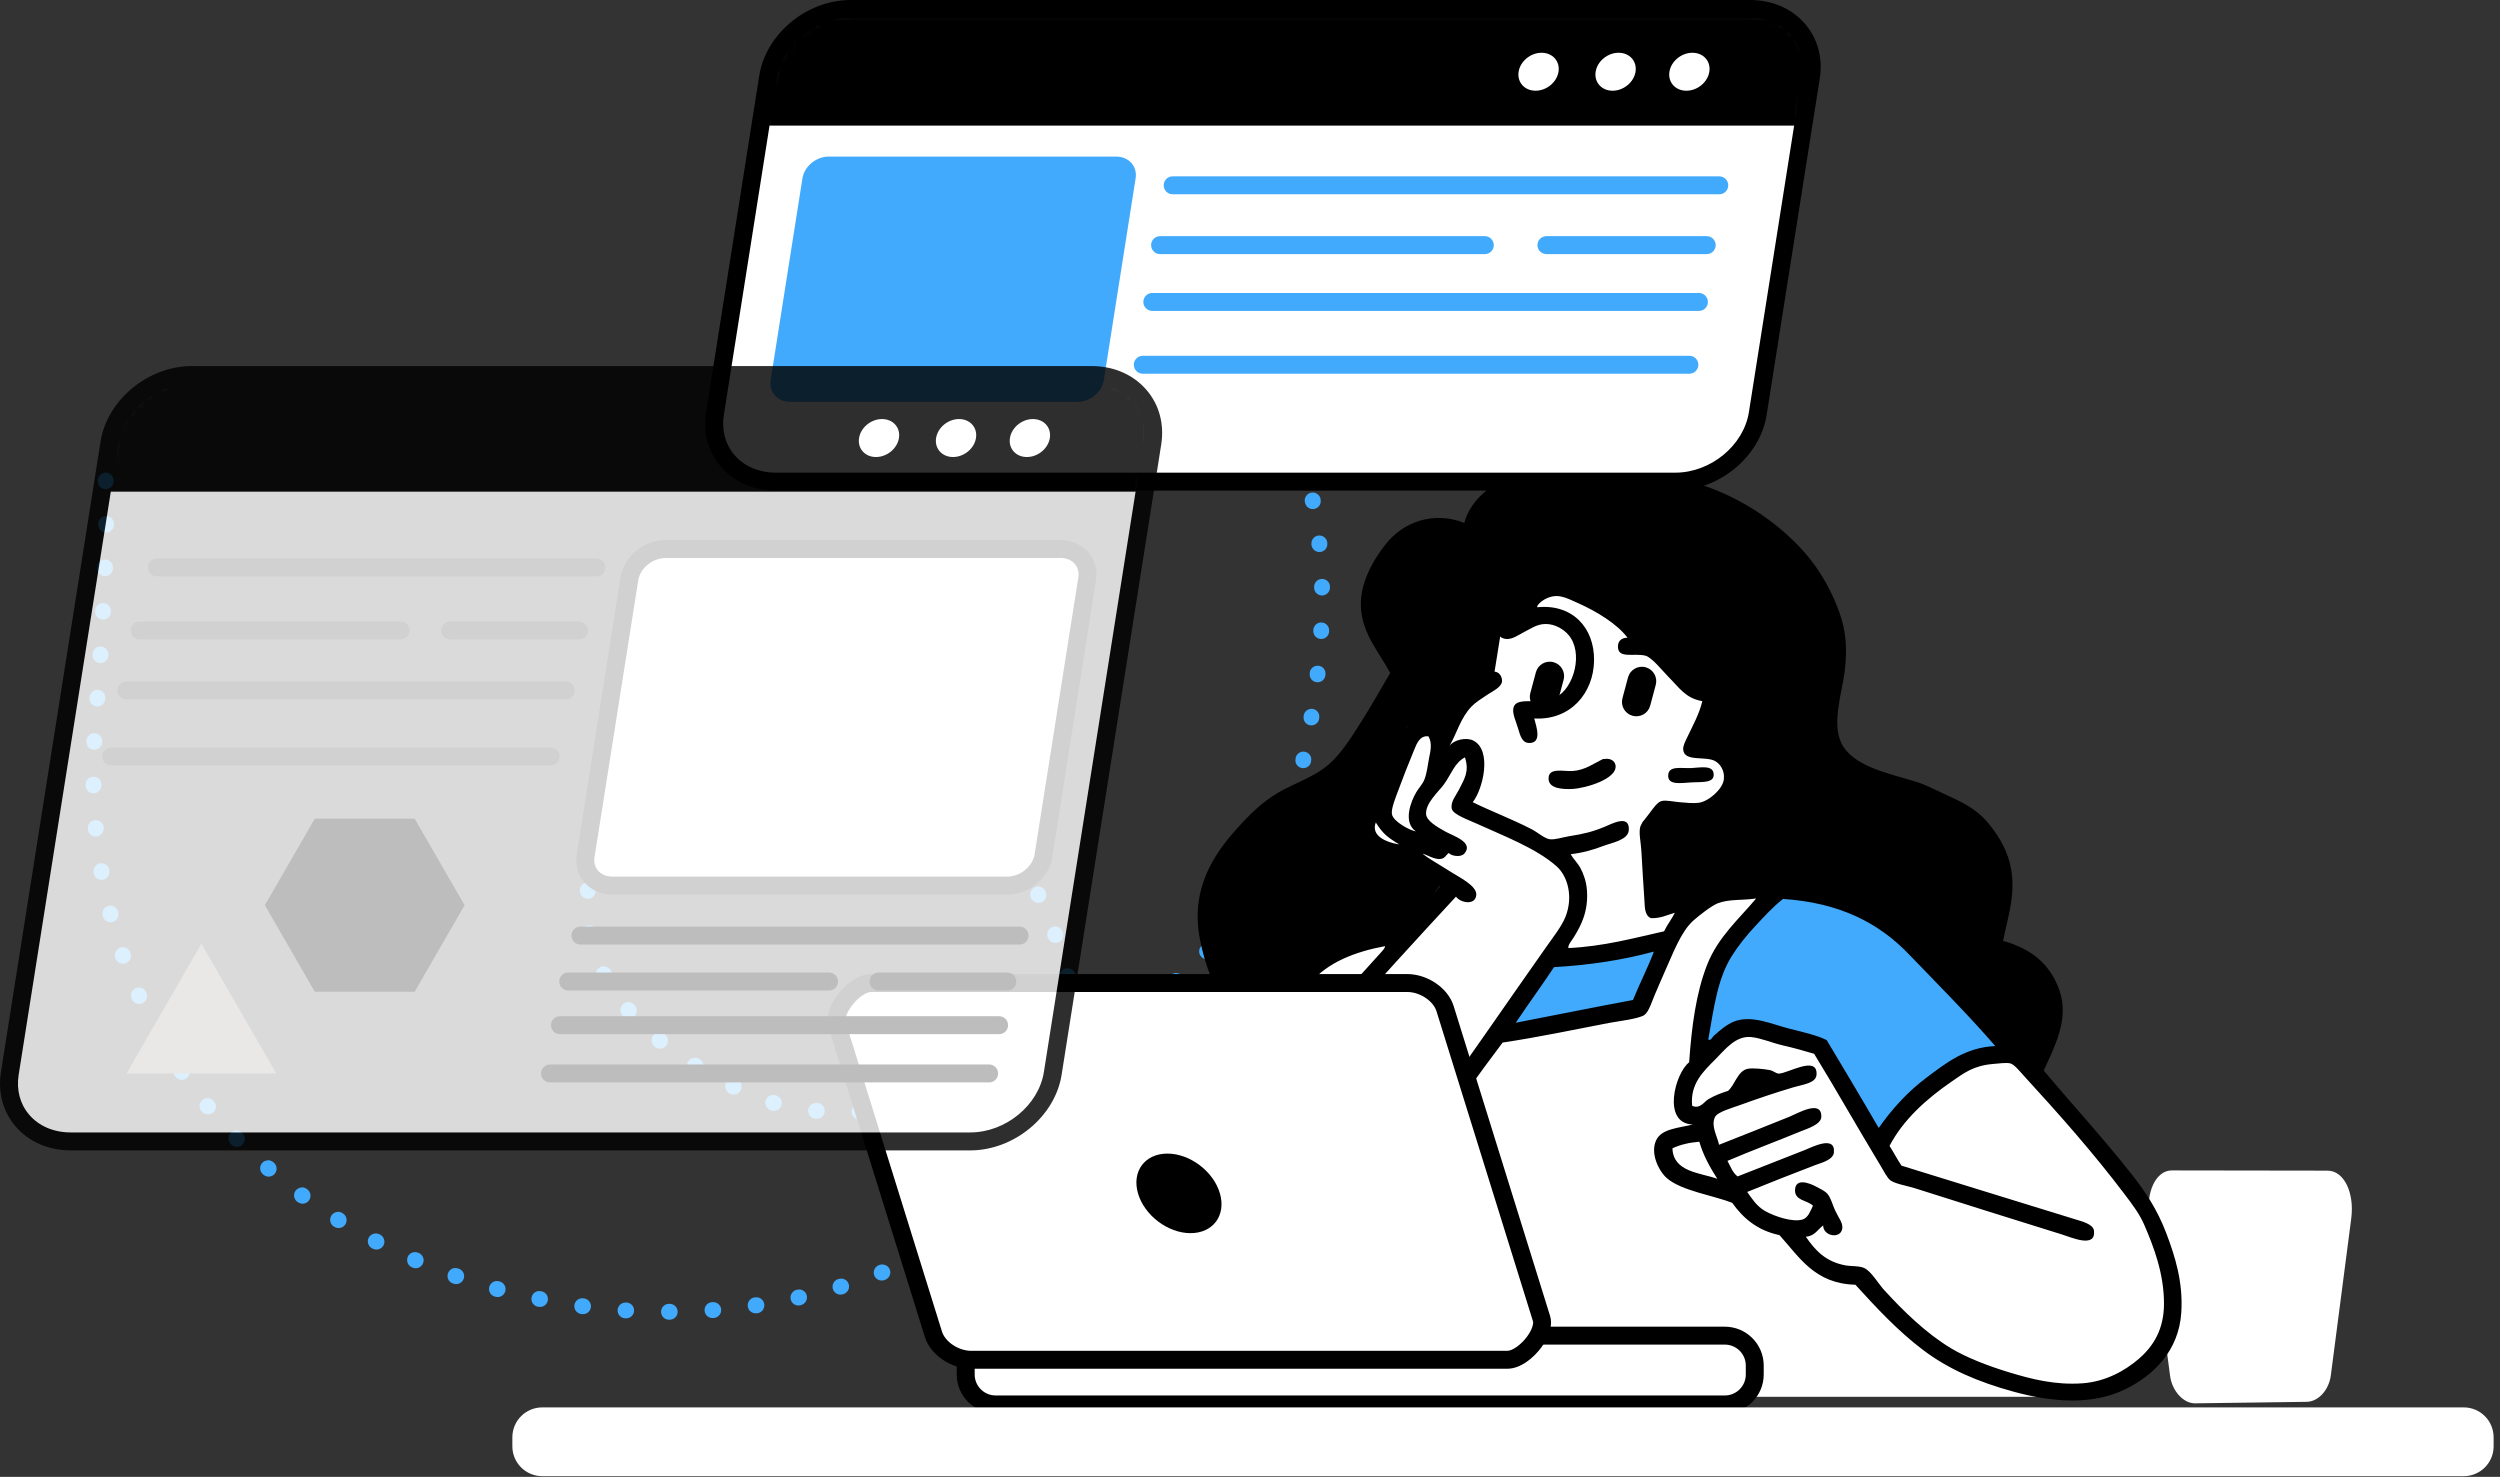 <svg xmlns="http://www.w3.org/2000/svg" width="303" height="179" viewBox="0 0 303 179" fill="none"><rect x="0" y="0" width="303" height="179" fill="#333333" stroke="none"/><path d="M119.733 20.998C119.348 20.998 118.975 21.239 118.831 21.624C118.638 22.117 118.891 22.671 119.396 22.863L119.481 22.888C119.974 23.08 120.528 22.827 120.72 22.322C120.913 21.828 120.66 21.275 120.155 21.082L120.083 21.058C119.974 21.022 119.854 20.998 119.746 20.998H119.733ZM124.656 22.9C124.271 22.9 123.91 23.128 123.753 23.513C123.561 24.007 123.802 24.561 124.307 24.753L124.367 24.777C124.861 24.982 125.426 24.741 125.619 24.248C125.824 23.754 125.583 23.189 125.089 22.996L124.993 22.96C124.873 22.912 124.764 22.9 124.644 22.9H124.656ZM129.543 24.886C129.169 24.886 128.808 25.102 128.664 25.463C128.459 25.957 128.676 26.522 129.169 26.727L129.242 26.763C129.735 26.968 130.301 26.739 130.505 26.258C130.71 25.764 130.481 25.198 130 24.994L129.928 24.958C129.807 24.91 129.675 24.886 129.555 24.886H129.543ZM134.285 27.184C133.96 27.184 133.635 27.353 133.454 27.654C133.177 28.111 133.322 28.701 133.779 28.978L133.851 29.014C134.309 29.291 134.898 29.146 135.175 28.689C135.452 28.231 135.308 27.642 134.85 27.365L134.778 27.317C134.622 27.22 134.453 27.184 134.285 27.184ZM138.702 30.061C138.401 30.061 138.1 30.205 137.919 30.47C137.619 30.903 137.715 31.505 138.148 31.806L138.22 31.854C138.654 32.155 139.255 32.059 139.556 31.625C139.857 31.192 139.761 30.59 139.328 30.29L139.255 30.241C139.087 30.121 138.894 30.061 138.702 30.061ZM142.878 33.262C142.601 33.262 142.324 33.383 142.132 33.611C141.795 34.021 141.855 34.622 142.264 34.971L142.312 35.02C142.722 35.369 143.323 35.32 143.672 34.911C144.022 34.502 143.973 33.9 143.564 33.551L143.492 33.491C143.311 33.347 143.095 33.274 142.878 33.274V33.262ZM146.766 36.825C146.525 36.825 146.284 36.921 146.092 37.102C145.719 37.475 145.707 38.089 146.092 38.462L146.152 38.522C146.525 38.895 147.139 38.895 147.512 38.522C147.885 38.149 147.885 37.535 147.512 37.162L147.464 37.114C147.271 36.921 147.03 36.825 146.778 36.825H146.766ZM150.268 40.761C150.051 40.761 149.847 40.833 149.666 40.977C149.257 41.314 149.185 41.916 149.522 42.325L149.57 42.385C149.895 42.807 150.509 42.879 150.918 42.542C151.339 42.217 151.411 41.603 151.074 41.194L151.014 41.122C150.822 40.881 150.545 40.761 150.268 40.761ZM153.313 45.069C153.145 45.069 152.964 45.117 152.808 45.214C152.362 45.491 152.218 46.092 152.495 46.538L152.531 46.61C152.808 47.067 153.397 47.2 153.855 46.923C154.312 46.646 154.444 46.056 154.168 45.599L154.119 45.527C153.939 45.238 153.626 45.069 153.301 45.069H153.313ZM155.816 49.703C155.684 49.703 155.54 49.727 155.407 49.787C154.926 50.016 154.721 50.582 154.938 51.063L154.974 51.147C155.203 51.629 155.768 51.833 156.25 51.605C156.731 51.376 156.936 50.81 156.707 50.329L156.671 50.257C156.503 49.908 156.166 49.703 155.792 49.703H155.816ZM157.742 54.602C157.646 54.602 157.538 54.614 157.441 54.65C156.936 54.818 156.659 55.36 156.827 55.865L156.852 55.95C157.02 56.455 157.562 56.732 158.067 56.563C158.573 56.395 158.849 55.853 158.681 55.348L158.657 55.276C158.525 54.866 158.151 54.614 157.742 54.614V54.602ZM12.809 57.273C12.243 57.298 11.834 57.731 11.846 58.273V58.357C11.87 58.886 12.315 59.32 12.845 59.283C13.374 59.271 13.795 58.826 13.771 58.285V58.2C13.747 57.683 13.326 57.273 12.809 57.273ZM159.09 59.693C159.03 59.693 158.958 59.693 158.898 59.717C158.38 59.825 158.043 60.331 158.151 60.848L158.175 60.944C158.284 61.462 158.801 61.799 159.319 61.679C159.836 61.57 160.173 61.053 160.053 60.535V60.463C159.945 60.006 159.548 59.693 159.102 59.693H159.09ZM12.857 62.545C12.327 62.545 11.906 62.966 11.894 63.496V63.58C11.894 64.11 12.315 64.543 12.845 64.555C13.386 64.555 13.807 64.134 13.819 63.604V63.52C13.819 62.99 13.398 62.557 12.869 62.545H12.857ZM159.909 64.904C159.909 64.904 159.836 64.904 159.8 64.904C159.271 64.964 158.898 65.434 158.946 65.963V66.035C159.006 66.565 159.475 66.95 160.005 66.902C160.534 66.854 160.92 66.385 160.871 65.855V65.759C160.811 65.265 160.39 64.904 159.909 64.904ZM12.736 67.817C12.219 67.817 11.797 68.226 11.773 68.731V68.828C11.749 69.357 12.171 69.803 12.7 69.827C13.218 69.851 13.675 69.43 13.699 68.9V68.828C13.723 68.298 13.314 67.853 12.784 67.829C12.772 67.829 12.76 67.829 12.736 67.829V67.817ZM160.234 70.164C159.68 70.164 159.259 70.621 159.271 71.151V71.235C159.283 71.764 159.716 72.174 160.234 72.174C160.787 72.162 161.208 71.716 161.196 71.187V71.103C161.184 70.573 160.751 70.164 160.234 70.164ZM12.496 73.088C11.978 73.088 11.557 73.486 11.533 74.003V74.075C11.497 74.605 11.906 75.062 12.435 75.086C12.977 75.122 13.422 74.713 13.446 74.184V74.087C13.47 73.558 13.061 73.112 12.532 73.088C12.52 73.088 12.508 73.088 12.483 73.088H12.496ZM160.137 75.435C159.632 75.435 159.211 75.832 159.174 76.35V76.446C159.15 76.976 159.56 77.421 160.089 77.445C160.631 77.469 161.064 77.06 161.088 76.531V76.458C161.124 75.929 160.715 75.472 160.185 75.447C160.161 75.447 160.149 75.447 160.137 75.447V75.435ZM12.183 78.348C11.677 78.348 11.256 78.733 11.22 79.251V79.335C11.184 79.865 11.581 80.322 12.11 80.358C12.64 80.394 13.097 79.997 13.133 79.467V79.383C13.17 78.853 12.772 78.396 12.243 78.36C12.219 78.36 12.195 78.36 12.183 78.36V78.348ZM159.692 80.683C159.211 80.683 158.789 81.044 158.741 81.537V81.61C158.669 82.139 159.042 82.621 159.572 82.681C160.101 82.753 160.583 82.368 160.643 81.838V81.742C160.715 81.213 160.33 80.743 159.8 80.683C159.764 80.683 159.728 80.683 159.692 80.683ZM11.809 83.608C11.304 83.608 10.883 83.993 10.847 84.51V84.582C10.799 85.112 11.196 85.569 11.725 85.618C12.255 85.654 12.712 85.257 12.76 84.727V84.631C12.796 84.101 12.399 83.644 11.87 83.608C11.846 83.608 11.822 83.608 11.809 83.608ZM98.021 85.858C97.504 85.858 97.082 86.267 97.058 86.785C97.046 87.315 97.456 87.76 97.985 87.784H98.045C98.575 87.82 99.032 87.411 99.056 86.881C99.08 86.352 98.683 85.894 98.153 85.87H98.045C98.045 85.87 98.021 85.87 98.009 85.87L98.021 85.858ZM158.958 85.906C158.5 85.906 158.091 86.243 158.007 86.713V86.797C157.911 87.327 158.26 87.82 158.777 87.904C159.307 87.989 159.8 87.64 159.885 87.11V87.026C159.981 86.496 159.632 86.003 159.102 85.918C159.054 85.918 158.994 85.906 158.946 85.906H158.958ZM92.87 86.267C92.87 86.267 92.749 86.267 92.689 86.279L92.593 86.304C92.076 86.412 91.739 86.917 91.847 87.435C91.955 87.953 92.461 88.29 92.978 88.181H93.05C93.568 88.073 93.917 87.567 93.809 87.038C93.724 86.58 93.315 86.255 92.87 86.255V86.267ZM103.221 86.641C102.799 86.641 102.402 86.93 102.294 87.363C102.161 87.88 102.462 88.398 102.98 88.542L103.052 88.566C103.57 88.699 104.099 88.398 104.232 87.892C104.376 87.375 104.075 86.845 103.558 86.713L103.473 86.689C103.389 86.665 103.305 86.653 103.233 86.653L103.221 86.641ZM87.851 87.844C87.719 87.844 87.586 87.868 87.466 87.928L87.394 87.965C86.912 88.181 86.683 88.747 86.888 89.228C87.105 89.71 87.67 89.938 88.152 89.734L88.236 89.698C88.718 89.481 88.946 88.915 88.73 88.434C88.573 88.073 88.224 87.856 87.851 87.856V87.844ZM108.143 88.506C107.794 88.506 107.445 88.699 107.277 89.048C107.036 89.529 107.24 90.107 107.71 90.336L107.782 90.372C108.263 90.612 108.841 90.42 109.07 89.938C109.311 89.469 109.118 88.879 108.637 88.651L108.552 88.614C108.42 88.542 108.276 88.518 108.131 88.518L108.143 88.506ZM11.436 88.867C10.919 88.867 10.498 89.264 10.474 89.782V89.854C10.437 90.384 10.847 90.841 11.376 90.865C11.906 90.901 12.363 90.492 12.387 89.962V89.866C12.411 89.337 12.002 88.891 11.473 88.867C11.46 88.867 11.448 88.867 11.424 88.867H11.436ZM83.229 90.384C83.049 90.384 82.856 90.432 82.688 90.552L82.627 90.588C82.182 90.877 82.062 91.479 82.351 91.924C82.639 92.37 83.241 92.49 83.687 92.201L83.771 92.141C84.216 91.84 84.325 91.238 84.024 90.805C83.843 90.528 83.53 90.384 83.229 90.384ZM157.971 91.094C157.526 91.094 157.128 91.407 157.032 91.852V91.936C156.9 92.454 157.237 92.971 157.754 93.08C158.272 93.188 158.789 92.863 158.898 92.346V92.261C159.03 91.744 158.693 91.226 158.175 91.118C158.103 91.106 158.043 91.094 157.971 91.094ZM112.632 91.25C112.332 91.25 112.043 91.383 111.85 91.647C111.537 92.081 111.633 92.683 112.067 92.995L112.127 93.044C112.56 93.356 113.162 93.26 113.475 92.839C113.788 92.406 113.692 91.804 113.27 91.491L113.198 91.443C113.03 91.323 112.825 91.262 112.632 91.262V91.25ZM79.041 93.585C78.812 93.585 78.584 93.669 78.391 93.838L78.343 93.886C77.946 94.235 77.909 94.849 78.258 95.246C78.608 95.643 79.221 95.679 79.619 95.33L79.691 95.27C80.088 94.909 80.112 94.307 79.751 93.91C79.558 93.706 79.306 93.597 79.041 93.597V93.585ZM11.328 94.139C10.787 94.139 10.365 94.584 10.365 95.114V95.21C10.377 95.74 10.811 96.149 11.328 96.149C11.882 96.149 12.303 95.691 12.291 95.162V95.09C12.291 94.56 11.858 94.139 11.328 94.139ZM116.652 94.644C116.4 94.644 116.147 94.741 115.966 94.933C115.593 95.318 115.605 95.92 115.99 96.293L116.051 96.341C116.424 96.715 117.038 96.715 117.411 96.341C117.784 95.968 117.784 95.354 117.411 94.981L117.35 94.921C117.158 94.741 116.917 94.644 116.676 94.644H116.652ZM156.767 96.221C156.346 96.221 155.961 96.498 155.841 96.931L155.816 97.015C155.684 97.533 155.985 98.05 156.503 98.195C157.02 98.327 157.538 98.026 157.682 97.509L157.706 97.437C157.851 96.919 157.538 96.389 157.032 96.257C156.948 96.233 156.864 96.221 156.779 96.221H156.767ZM75.418 97.4C75.129 97.4 74.852 97.533 74.66 97.774L74.612 97.834C74.287 98.255 74.359 98.857 74.78 99.182C75.201 99.507 75.803 99.434 76.128 99.013L76.176 98.941C76.501 98.52 76.429 97.918 76.008 97.593C75.827 97.461 75.623 97.388 75.418 97.388V97.4ZM120.191 98.544C119.974 98.544 119.77 98.616 119.589 98.76C119.18 99.097 119.108 99.699 119.445 100.109L119.493 100.169C119.83 100.578 120.432 100.65 120.841 100.313C121.25 99.976 121.322 99.374 120.985 98.965L120.937 98.893C120.744 98.652 120.468 98.532 120.191 98.532V98.544ZM11.605 99.398C11.605 99.398 11.545 99.398 11.509 99.398C10.979 99.447 10.594 99.916 10.642 100.446V100.518C10.69 101.047 11.172 101.432 11.689 101.396C12.219 101.348 12.604 100.879 12.568 100.349V100.253C12.508 99.76 12.086 99.386 11.605 99.386V99.398ZM155.046 101.192C154.673 101.192 154.312 101.408 154.156 101.769L154.119 101.854C153.915 102.347 154.144 102.913 154.637 103.117C155.13 103.322 155.696 103.093 155.901 102.6L155.925 102.528C156.129 102.034 155.913 101.469 155.419 101.264C155.299 101.216 155.167 101.192 155.046 101.192ZM72.686 101.89C72.325 101.89 71.976 102.094 71.807 102.455L71.771 102.54C71.555 103.021 71.771 103.599 72.253 103.816C72.734 104.032 73.312 103.816 73.528 103.334L73.565 103.262C73.781 102.78 73.565 102.203 73.095 101.986C72.963 101.926 72.83 101.902 72.698 101.902L72.686 101.89ZM123.26 102.841C123.091 102.841 122.911 102.889 122.754 102.985C122.309 103.262 122.165 103.864 122.442 104.309L122.49 104.393C122.779 104.839 123.368 104.971 123.814 104.682C124.259 104.393 124.391 103.803 124.102 103.358L124.066 103.298C123.886 103.009 123.573 102.841 123.248 102.841H123.26ZM12.291 104.622C12.291 104.622 12.183 104.622 12.122 104.634C11.605 104.73 11.256 105.224 11.34 105.753V105.825C11.436 106.355 11.942 106.704 12.459 106.62C12.989 106.536 13.338 106.042 13.254 105.513V105.416C13.158 104.947 12.748 104.622 12.291 104.622ZM152.687 105.898C152.362 105.898 152.037 106.066 151.857 106.367L151.809 106.439C151.544 106.897 151.7 107.486 152.158 107.751C152.615 108.016 153.205 107.86 153.47 107.402L153.506 107.33C153.77 106.873 153.626 106.283 153.169 106.018C153.012 105.934 152.844 105.886 152.675 105.886L152.687 105.898ZM71.242 106.933C70.772 106.933 70.351 107.282 70.291 107.763V107.86C70.219 108.389 70.592 108.871 71.121 108.931C71.651 109.003 72.132 108.618 72.192 108.088V108.016C72.277 107.486 71.904 107.005 71.374 106.933C71.326 106.933 71.29 106.933 71.242 106.933ZM125.824 107.438C125.679 107.438 125.535 107.474 125.402 107.535C124.921 107.763 124.728 108.341 124.957 108.822L124.993 108.895C125.222 109.376 125.799 109.569 126.281 109.34C126.762 109.111 126.955 108.534 126.726 108.052L126.69 107.98C126.522 107.643 126.185 107.438 125.824 107.438ZM13.374 109.761C13.29 109.761 13.218 109.761 13.133 109.797C12.616 109.93 12.315 110.459 12.447 110.977L12.472 111.061C12.604 111.579 13.133 111.879 13.651 111.747C14.168 111.615 14.469 111.085 14.337 110.568L14.313 110.483C14.205 110.05 13.807 109.761 13.386 109.761H13.374ZM149.763 110.267C149.474 110.267 149.185 110.399 148.992 110.64L148.932 110.724C148.619 111.145 148.703 111.759 149.137 112.072C149.558 112.385 150.172 112.301 150.485 111.867L150.521 111.807C150.846 111.386 150.761 110.784 150.34 110.459C150.172 110.327 149.955 110.267 149.763 110.267ZM71.422 112.168C71.422 112.168 71.302 112.168 71.242 112.18C70.724 112.277 70.375 112.782 70.484 113.312L70.508 113.408C70.616 113.925 71.121 114.262 71.639 114.154C72.156 114.046 72.493 113.54 72.385 113.023V112.951C72.289 112.493 71.88 112.168 71.422 112.168ZM127.882 112.289C127.773 112.289 127.665 112.313 127.557 112.349C127.051 112.529 126.798 113.083 126.979 113.576L127.003 113.649C127.184 114.154 127.725 114.407 128.231 114.238C128.736 114.058 128.989 113.516 128.82 113.011L128.784 112.927C128.64 112.529 128.279 112.289 127.882 112.289ZM146.356 114.287C146.104 114.287 145.839 114.383 145.658 114.587L145.598 114.648C145.237 115.033 145.249 115.647 145.646 116.008C146.031 116.369 146.645 116.357 147.006 115.96L147.067 115.899C147.428 115.514 147.416 114.9 147.018 114.539C146.838 114.371 146.597 114.275 146.356 114.275V114.287ZM14.891 114.804C14.782 114.804 14.674 114.816 14.566 114.864C14.06 115.045 13.807 115.586 13.976 116.092L14 116.164C14.181 116.67 14.722 116.934 15.228 116.754C15.733 116.573 15.998 116.032 15.817 115.526L15.793 115.442C15.649 115.045 15.288 114.804 14.891 114.804ZM73.18 117.115C73.035 117.115 72.879 117.151 72.734 117.223C72.265 117.464 72.084 118.054 72.325 118.523L72.361 118.607C72.614 119.077 73.192 119.257 73.661 119.017C74.13 118.764 74.311 118.186 74.07 117.717L74.034 117.645C73.865 117.32 73.528 117.127 73.18 117.127V117.115ZM129.374 117.344C129.302 117.344 129.23 117.344 129.157 117.368C128.64 117.488 128.315 117.994 128.435 118.523L128.459 118.619C128.58 119.137 129.097 119.462 129.615 119.33C130.132 119.209 130.445 118.692 130.325 118.174V118.102C130.205 117.657 129.807 117.356 129.374 117.356V117.344ZM142.565 117.933C142.337 117.933 142.108 118.018 141.927 118.174L141.879 118.222C141.47 118.571 141.422 119.173 141.771 119.582C142.12 119.991 142.722 120.028 143.131 119.691L143.203 119.63C143.6 119.281 143.636 118.668 143.287 118.27C143.095 118.054 142.83 117.945 142.565 117.945V117.933ZM16.84 119.691C16.708 119.691 16.564 119.715 16.431 119.775C15.95 120.004 15.745 120.569 15.962 121.051L15.986 121.111C16.203 121.592 16.768 121.809 17.262 121.592C17.743 121.376 17.96 120.81 17.743 120.316L17.707 120.232C17.538 119.883 17.201 119.679 16.828 119.679L16.84 119.691ZM138.449 121.219C138.244 121.219 138.052 121.279 137.883 121.412L137.811 121.46C137.39 121.773 137.294 122.375 137.606 122.808C137.919 123.229 138.521 123.325 138.954 123.012L139.027 122.964C139.448 122.651 139.544 122.05 139.231 121.616C139.039 121.364 138.75 121.231 138.461 121.231L138.449 121.219ZM76.152 121.448C75.924 121.448 75.695 121.532 75.514 121.689C75.117 122.038 75.081 122.651 75.43 123.049L75.478 123.097C75.827 123.506 76.429 123.554 76.838 123.205C77.248 122.856 77.296 122.254 76.947 121.845L76.886 121.773C76.694 121.556 76.429 121.448 76.164 121.448H76.152ZM130.229 122.543C130.229 122.543 130.168 122.543 130.132 122.543C129.603 122.591 129.218 123.073 129.266 123.602V123.674C129.314 124.204 129.783 124.589 130.313 124.553C130.842 124.505 131.24 124.035 131.191 123.506V123.41C131.131 122.916 130.71 122.543 130.229 122.543ZM134.056 124.156C133.887 124.156 133.719 124.204 133.563 124.288L133.478 124.336C133.033 124.613 132.889 125.215 133.165 125.66C133.442 126.106 134.044 126.25 134.489 125.973L134.549 125.937C135.007 125.66 135.151 125.071 134.874 124.613C134.694 124.312 134.381 124.144 134.044 124.144L134.056 124.156ZM19.199 124.409C19.043 124.409 18.875 124.445 18.73 124.529C18.273 124.794 18.104 125.371 18.369 125.841L18.405 125.913C18.658 126.382 19.248 126.539 19.717 126.286C20.186 126.033 20.343 125.444 20.09 124.974L20.042 124.902C19.861 124.589 19.536 124.409 19.199 124.409ZM79.931 125.131C79.655 125.131 79.366 125.251 79.185 125.492C78.848 125.901 78.921 126.515 79.33 126.84L79.378 126.888C79.787 127.225 80.389 127.165 80.738 126.756C81.075 126.346 81.015 125.745 80.606 125.396L80.533 125.335C80.353 125.191 80.148 125.119 79.931 125.119V125.131ZM129.458 126.731C129.314 126.731 129.169 126.768 129.025 126.84L128.953 126.876C128.483 127.117 128.291 127.694 128.532 128.164C128.7 128.501 129.037 128.693 129.386 128.693C129.386 128.729 129.386 128.814 129.386 128.814C129.362 129.343 129.759 129.801 130.289 129.825C130.818 129.861 131.276 129.452 131.3 128.922V128.838C131.336 128.308 130.939 127.863 130.421 127.827C130.445 127.634 130.421 127.442 130.325 127.261C130.156 126.924 129.819 126.731 129.47 126.731H129.458ZM84.228 128.188C83.903 128.188 83.578 128.356 83.398 128.657C83.121 129.115 83.265 129.704 83.723 129.981L83.783 130.017C84.228 130.294 84.83 130.162 85.107 129.704C85.384 129.259 85.251 128.657 84.794 128.38L84.71 128.332C84.553 128.236 84.385 128.2 84.216 128.2L84.228 128.188ZM21.98 128.886C21.787 128.886 21.595 128.946 21.438 129.054C21.005 129.355 20.896 129.957 21.197 130.39L21.245 130.45C21.546 130.884 22.148 131.004 22.581 130.703C23.027 130.402 23.135 129.801 22.834 129.367L22.786 129.295C22.593 129.03 22.305 128.886 21.992 128.886H21.98ZM124.668 128.934C124.548 128.934 124.415 128.958 124.295 129.006L124.223 129.042C123.729 129.247 123.501 129.813 123.705 130.306C123.91 130.8 124.476 131.028 124.969 130.824L125.041 130.787C125.535 130.583 125.763 130.017 125.559 129.524C125.402 129.151 125.041 128.934 124.668 128.934ZM88.85 130.703C88.489 130.703 88.152 130.908 87.983 131.245C87.755 131.726 87.947 132.304 88.429 132.533L88.513 132.569C88.994 132.797 89.572 132.593 89.789 132.111C90.017 131.63 89.813 131.052 89.331 130.836L89.259 130.8C89.127 130.727 88.982 130.703 88.838 130.703H88.85ZM119.733 130.775C119.637 130.775 119.529 130.787 119.421 130.824L119.348 130.848C118.843 131.016 118.566 131.558 118.735 132.063C118.903 132.569 119.445 132.846 119.95 132.677L120.034 132.653C120.54 132.485 120.805 131.943 120.636 131.437C120.504 131.04 120.131 130.787 119.721 130.787L119.733 130.775ZM114.666 132.232C114.594 132.232 114.51 132.232 114.438 132.256L114.354 132.28C113.836 132.412 113.523 132.93 113.655 133.447C113.788 133.965 114.305 134.278 114.823 134.145L114.907 134.121C115.425 133.989 115.738 133.471 115.605 132.954C115.497 132.521 115.1 132.22 114.666 132.22V132.232ZM93.724 132.701C93.303 132.701 92.93 132.978 92.798 133.387C92.641 133.893 92.942 134.434 93.448 134.579L93.52 134.603C94.025 134.759 94.567 134.47 94.711 133.953C94.868 133.447 94.579 132.906 94.061 132.761L93.977 132.737C93.881 132.713 93.797 132.701 93.7 132.701H93.724ZM129.555 133.014C129.121 133.014 128.736 133.303 128.628 133.748L128.604 133.82C128.471 134.338 128.784 134.856 129.29 134.988C129.807 135.12 130.325 134.807 130.457 134.302L130.481 134.218C130.614 133.7 130.301 133.183 129.783 133.05C129.699 133.026 129.627 133.026 129.555 133.026V133.014ZM25.145 133.086C24.928 133.086 24.724 133.159 24.543 133.303C24.134 133.64 24.062 134.242 24.399 134.651L24.459 134.723C24.796 135.132 25.41 135.193 25.819 134.856C26.228 134.519 26.288 133.905 25.951 133.496L25.903 133.447C25.711 133.207 25.434 133.086 25.157 133.086H25.145ZM109.503 133.255C109.503 133.255 109.407 133.255 109.359 133.255H109.287C108.757 133.339 108.396 133.833 108.468 134.35C108.54 134.88 109.034 135.241 109.563 135.168H109.66C110.189 135.072 110.538 134.579 110.466 134.061C110.394 133.592 109.985 133.243 109.515 133.243L109.503 133.255ZM98.9 133.676C98.406 133.676 97.997 134.049 97.949 134.543C97.901 135.072 98.286 135.542 98.816 135.59H98.912C99.441 135.638 99.911 135.253 99.959 134.723C100.007 134.194 99.61 133.724 99.08 133.676H99.008C99.008 133.676 98.948 133.676 98.912 133.676H98.9ZM104.256 133.784H104.123C103.594 133.808 103.184 134.254 103.209 134.783C103.233 135.313 103.69 135.734 104.207 135.698H104.292C104.821 135.674 105.231 135.217 105.206 134.687C105.182 134.17 104.761 133.772 104.244 133.772L104.256 133.784ZM28.66 137.022C28.419 137.022 28.166 137.118 27.973 137.299C27.6 137.672 27.6 138.286 27.973 138.659L28.022 138.707C28.395 139.092 28.997 139.104 29.382 138.731C29.767 138.358 29.767 137.756 29.406 137.371L29.334 137.299C29.141 137.106 28.9 137.022 28.647 137.022H28.66ZM127.737 137.949C127.388 137.949 127.051 138.141 126.883 138.478L126.847 138.538C126.606 139.008 126.786 139.586 127.256 139.838C127.725 140.079 128.303 139.899 128.556 139.429L128.592 139.345C128.832 138.875 128.64 138.298 128.171 138.057C128.026 137.985 127.882 137.949 127.737 137.949ZM32.487 140.633C32.222 140.633 31.945 140.741 31.765 140.958C31.416 141.355 31.464 141.969 31.861 142.318L31.933 142.378C32.342 142.727 32.944 142.679 33.293 142.27C33.642 141.86 33.594 141.259 33.185 140.909L33.125 140.861C32.944 140.705 32.715 140.621 32.499 140.621L32.487 140.633ZM124.776 142.294C124.512 142.294 124.247 142.402 124.054 142.619L123.994 142.679C123.645 143.076 123.681 143.69 124.078 144.039C124.476 144.388 125.089 144.352 125.438 143.955L125.499 143.894C125.848 143.497 125.812 142.883 125.414 142.534C125.234 142.378 125.005 142.294 124.776 142.294ZM36.603 143.918C36.302 143.918 36.013 144.063 35.821 144.316C35.508 144.749 35.616 145.351 36.037 145.664L36.097 145.7C36.531 146.013 37.133 145.928 37.446 145.495C37.758 145.062 37.674 144.46 37.241 144.147L37.157 144.087C36.988 143.967 36.796 143.906 36.603 143.906V143.918ZM120.841 145.772C120.648 145.772 120.456 145.832 120.287 145.952L120.215 146.001C119.782 146.314 119.685 146.915 119.998 147.349C120.311 147.782 120.913 147.878 121.346 147.565L121.419 147.517C121.852 147.204 121.948 146.602 121.635 146.169C121.443 145.904 121.154 145.772 120.853 145.772H120.841ZM40.972 146.879C40.647 146.879 40.334 147.048 40.154 147.337C39.877 147.794 40.021 148.384 40.467 148.66L40.539 148.697C40.984 148.973 41.586 148.841 41.863 148.384C42.139 147.938 42.007 147.337 41.55 147.06L41.477 147.012C41.321 146.915 41.141 146.867 40.972 146.867V146.879ZM116.424 148.648C116.255 148.648 116.087 148.697 115.93 148.781L115.858 148.829C115.401 149.106 115.256 149.696 115.521 150.153C115.798 150.61 116.388 150.755 116.845 150.49L116.917 150.454C117.375 150.189 117.531 149.599 117.254 149.142C117.074 148.841 116.749 148.673 116.424 148.673V148.648ZM45.545 149.491C45.197 149.491 44.859 149.684 44.691 150.008C44.438 150.478 44.631 151.056 45.1 151.308L45.184 151.344C45.654 151.585 46.232 151.405 46.484 150.935C46.725 150.466 46.544 149.888 46.075 149.635L46.003 149.599C45.858 149.527 45.702 149.491 45.558 149.491H45.545ZM111.778 151.14C111.633 151.14 111.489 151.176 111.357 151.236L111.284 151.272C110.803 151.501 110.61 152.079 110.839 152.56C111.068 153.041 111.646 153.234 112.127 153.005L112.211 152.969C112.693 152.741 112.885 152.163 112.657 151.681C112.488 151.344 112.151 151.14 111.79 151.14H111.778ZM50.3 151.754C49.926 151.754 49.566 151.97 49.421 152.331C49.216 152.825 49.433 153.391 49.926 153.595L49.999 153.631C50.492 153.848 51.058 153.619 51.263 153.126C51.479 152.644 51.251 152.067 50.757 151.862L50.673 151.826C50.552 151.778 50.42 151.754 50.3 151.754ZM106.94 153.246C106.819 153.246 106.711 153.27 106.591 153.306L106.506 153.342C106.013 153.535 105.772 154.101 105.965 154.594C106.157 155.088 106.723 155.328 107.216 155.136L107.289 155.112C107.782 154.919 108.035 154.365 107.842 153.872C107.698 153.487 107.325 153.258 106.94 153.258V153.246ZM55.198 153.679C54.801 153.679 54.428 153.932 54.295 154.329C54.115 154.835 54.38 155.376 54.885 155.557L54.969 155.581C55.475 155.749 56.017 155.497 56.197 154.991C56.378 154.486 56.113 153.944 55.607 153.764L55.523 153.74C55.415 153.703 55.306 153.691 55.21 153.691L55.198 153.679ZM101.945 154.967C101.848 154.967 101.764 154.979 101.668 155.003L101.584 155.027C101.078 155.184 100.789 155.725 100.946 156.231C101.102 156.736 101.644 157.025 102.149 156.869L102.222 156.845C102.727 156.688 103.016 156.159 102.872 155.653C102.751 155.232 102.366 154.967 101.945 154.967ZM60.229 155.256C59.808 155.256 59.423 155.533 59.302 155.966C59.158 156.484 59.459 157.013 59.976 157.146L60.061 157.17C60.578 157.314 61.108 157.001 61.24 156.496C61.385 155.978 61.072 155.449 60.566 155.316L60.494 155.292C60.41 155.268 60.325 155.256 60.241 155.256H60.229ZM96.854 156.291C96.781 156.291 96.709 156.291 96.637 156.315H96.565C96.047 156.448 95.71 156.953 95.831 157.471C95.939 157.988 96.457 158.325 96.974 158.205L97.058 158.181C97.576 158.06 97.901 157.555 97.78 157.025C97.684 156.58 97.287 156.279 96.842 156.279L96.854 156.291ZM65.368 156.472C64.923 156.472 64.514 156.785 64.43 157.242C64.321 157.759 64.658 158.265 65.176 158.373H65.26C65.778 158.494 66.283 158.157 66.391 157.639C66.5 157.122 66.163 156.616 65.645 156.508H65.561C65.501 156.484 65.428 156.472 65.368 156.472ZM91.678 157.242C91.678 157.242 91.582 157.242 91.534 157.242H91.45C90.92 157.326 90.559 157.82 90.631 158.349C90.703 158.879 91.197 159.24 91.727 159.168H91.811C92.34 159.083 92.701 158.59 92.629 158.06C92.557 157.579 92.148 157.23 91.678 157.23V157.242ZM70.568 157.35C70.098 157.35 69.677 157.699 69.617 158.181C69.545 158.71 69.918 159.192 70.447 159.264H70.532C71.049 159.348 71.543 158.975 71.615 158.445C71.687 157.916 71.314 157.434 70.784 157.362H70.7C70.7 157.362 70.616 157.338 70.568 157.338V157.35ZM86.431 157.82C86.431 157.82 86.383 157.82 86.359 157.82H86.286C85.757 157.856 85.36 158.313 85.396 158.855C85.432 159.384 85.889 159.781 86.419 159.745H86.515C87.045 159.697 87.442 159.24 87.406 158.71C87.37 158.205 86.948 157.82 86.443 157.82H86.431ZM75.815 157.868C75.31 157.868 74.888 158.265 74.852 158.77C74.828 159.3 75.225 159.757 75.755 159.781H75.827C76.357 159.818 76.814 159.42 76.85 158.891C76.886 158.361 76.489 157.904 75.96 157.868H75.863C75.863 157.868 75.827 157.868 75.803 157.868H75.815ZM81.171 158.024H81.075C80.545 158.024 80.112 158.47 80.124 158.999C80.124 159.529 80.557 159.962 81.099 159.95H81.171C81.701 159.95 82.134 159.517 82.134 158.987C82.134 158.458 81.701 158.024 81.171 158.024Z" fill="#42AAFC"></path><path d="M282.101 141.883L263.224 141.855C261.289 141.855 260.076 144.475 260.486 147.525L263.014 166.751C263.261 168.581 264.593 170.052 265.985 170.085L279.489 169.902C280.915 169.936 282.261 168.53 282.498 166.683L284.972 147.667C285.375 144.563 284.101 141.886 282.101 141.883Z" fill="white"></path><path fill-rule="evenodd" clip-rule="evenodd" d="M148.617 169.292H250.362C250.362 169.292 263.824 167.164 263.208 158.279C262.591 149.395 257.528 141.798 252.842 137.115C248.156 132.432 246.607 129.65 246.607 129.65C246.607 129.65 249.952 123.791 248.42 120.009C246.888 116.231 241.172 113.632 241.172 113.632C241.172 113.632 244.574 104.618 241.68 101.311C238.786 98.004 232.124 95.513 228.705 94.355C225.286 93.196 220.339 90.624 222.037 83.701C223.734 76.778 220.207 68.886 214.643 64.349C209.079 59.808 201.553 57.175 198.263 57.972C194.972 58.764 192.736 60.438 190.943 59.856C189.147 59.269 187.314 56.813 184.204 57.755C179.493 59.178 178.331 63.769 178.331 63.769C178.331 63.769 174.655 62.157 171.517 64.132C168.379 66.108 165.157 69.466 165.648 73.481C166.136 77.5 169.49 80.729 169.49 80.729C169.49 80.729 165.133 91.901 158.545 94.934C151.958 97.97 145.662 104.839 146.004 110.155C146.35 115.472 153.324 125.594 153.324 125.594L138.248 153.427L148.61 169.299L148.617 169.292Z" fill="white"></path><path fill-rule="evenodd" clip-rule="evenodd" d="M151.805 125.221C151.805 125.221 157.396 118.004 159.778 116.235C164.753 112.541 169.419 114.422 169.419 114.422L174.712 107.099C174.712 107.099 171.34 104.494 168.985 103.84C166.63 103.186 165.02 102.85 165.288 101.301C165.559 99.753 166.145 92.583 167.247 91.878C168.348 91.177 169.348 91.878 169.348 91.878C169.348 91.878 169.829 87.612 171.232 87.893C172.634 88.174 173.77 89.56 173.77 89.56C173.77 89.56 175.145 86.595 177.321 84.704C179.493 82.814 181.018 82.166 181.018 82.166L181.889 76.731C181.889 76.731 187.087 71.557 187.686 70.862C188.286 70.164 195.043 72.597 198.848 77.385C202.65 82.173 205.3 83.908 205.3 83.908L206.896 84.054L204.795 90.431C204.795 90.431 209.637 89.821 209.363 92.749C209.088 95.68 209.19 97.168 206.245 97.388C203.297 97.608 201.244 97.896 201.244 97.896L199.068 99.634L200.082 109.783C200.082 109.783 211.274 106.218 217.475 107.536C223.676 108.855 225.469 109.221 229.288 112.68C233.106 116.143 245.668 129.352 245.668 129.352C245.668 129.352 250.059 123.615 247.481 118.915C244.902 114.215 241.1 114.347 241.1 114.347C241.1 114.347 243.452 104.832 241.175 101.373C238.897 97.916 233.452 96.269 228.562 94.196C223.673 92.125 221.175 90.597 221.46 85.572C221.745 80.547 223.876 72.265 216.242 65.928C208.611 59.595 203.965 58.26 199.424 58.389C194.884 58.521 192.268 60.873 190.146 59.91C188.025 58.948 185.687 57.274 182.248 58.968C178.805 60.663 177.609 64.478 177.609 64.478C177.609 64.478 173.322 61.54 169.419 65.928C165.515 70.317 164.349 72.522 165.359 75.277C166.369 78.032 169.056 81.655 169.056 81.655C169.056 81.655 164.875 92.556 160.358 94.484C155.841 96.412 146.011 102.843 145.499 109.054C144.655 119.332 151.805 125.218 151.805 125.218V125.221Z" fill="black"></path><path fill-rule="evenodd" clip-rule="evenodd" d="M226.946 138.967C226.946 138.967 229.217 135.755 231.802 132.953C237.481 126.799 244.052 127.66 244.052 127.66C244.052 127.66 230.314 111.879 225.279 110.192C220.244 108.504 214.842 108.308 214.842 108.308C214.842 108.308 210.4 111.615 208.753 115.41C207.11 119.205 205.348 128.239 205.348 128.239C205.348 128.239 208.858 124.386 211.145 124.18C213.433 123.973 218.668 126.101 219.552 126.789C220.437 127.477 226.946 138.964 226.946 138.964V138.967Z" fill="#42AAFC"></path><path fill-rule="evenodd" clip-rule="evenodd" d="M187.961 116.604C188.771 116.394 202.166 113.415 202.166 113.415L198.832 122.547L181.943 126.027C181.943 126.027 187.148 116.817 187.958 116.604H187.961Z" fill="#42AAFC"></path><path fill-rule="evenodd" clip-rule="evenodd" d="M242.772 114.031C246.167 114.99 248.437 116.782 249.583 119.974C250.85 123.502 248.976 126.924 247.699 129.757C251.202 133.921 254.801 137.822 258.281 142.223C259.958 144.348 261.439 146.523 262.557 149.471C263.608 152.247 264.618 155.405 264.37 159.112C264.062 163.727 261.009 166.709 257.559 168.39C253.503 170.365 248.627 169.921 244.08 168.681C239.742 167.495 236.154 165.95 233.063 163.608C230 161.287 227.486 158.573 224.873 155.71C219.926 155.581 218.083 152.355 215.67 149.695C213.017 149.136 211.275 147.662 209.943 145.781C207.744 144.91 203.793 144.324 202.045 142.81C201.055 141.956 199.961 139.787 200.74 138.171C201.404 136.795 203.424 136.727 205.162 136.287C201.418 136.178 202.98 130.113 204.725 128.75C205.03 124.369 205.565 120.347 206.9 116.938C208.232 113.536 210.862 111.289 212.844 108.894C211.241 109.141 209.567 108.951 208.205 109.473C207.443 109.768 205.914 110.964 205.233 111.574C203.685 112.963 202.736 115.654 201.753 117.805C201.397 118.588 201.025 119.496 200.594 120.486C200.235 121.309 199.846 122.641 199.29 123.024C198.605 123.488 195.999 123.793 195.088 123.966C190.663 124.81 186.583 125.691 182.117 126.358C178.986 130.496 176.237 134.453 173.13 138.75C172.724 139.309 172.273 140.211 171.534 140.2C170.985 140.194 170.602 139.814 170.521 139.475C170.26 138.391 172.215 136.375 172.696 135.707C177.695 128.744 182.378 121.912 187.41 114.762C188.253 113.566 189.277 112.265 189.727 111.14C190.693 108.734 190.042 106.217 188.64 104.98C186.146 102.781 182.259 101.327 178.999 99.836C177.935 99.348 176.105 98.721 175.956 98.023C175.773 97.176 176.492 96.383 176.827 95.705C177.454 94.435 178.118 93.554 177.552 91.791C176.292 92.445 175.905 93.818 175.014 95.051C174.381 95.929 172.744 97.342 172.842 98.674C172.9 99.497 174.167 100.215 175.16 100.775C176.122 101.317 178.667 102.079 177.478 103.455C177.051 103.95 175.885 103.75 175.594 103.38C175.18 103.702 175.14 104.041 174.58 104.106C173.855 104.19 172.991 103.621 172.405 103.455C173.178 104.106 174.482 104.793 175.885 105.702C176.79 106.288 179.006 107.345 178.928 108.456C178.84 109.758 177.037 109.463 176.465 108.673C166.736 119.164 157.404 129.635 147.909 140.56C145.622 143.192 143.311 145.991 141.024 148.821C139.279 150.979 138.001 152.88 137.256 156.14C135.937 161.897 138.835 166.282 143.341 167.519C143.46 167.553 143.907 167.648 144.067 167.665C146.808 167.966 149.204 167.285 152.04 166.723C153.402 166.451 154.266 166.275 155.737 165.926C156.621 165.713 158.675 165.072 158.78 166.434C158.895 167.929 155.672 168.139 154.503 168.39C152.589 168.8 151.023 169.142 149.285 169.403C147.587 169.66 145.181 170.009 143.558 169.765C141.972 169.525 140.4 168.668 139.282 167.881C136.94 166.231 134.992 163.568 134.714 160.054C134.426 156.364 135.809 152.972 137.178 150.125C138.181 148.038 139.526 146.066 140.729 144.111C144.355 138.204 147.784 132.376 151.599 126.426C148.743 122.732 146.483 119.178 145.439 113.888C144.239 107.813 147.045 103.618 149.932 100.409C151.457 98.714 152.955 97.223 154.934 96.061C156.892 94.909 159.156 94.248 160.948 92.727C162.622 91.307 163.835 89.27 165.008 87.437C166.241 85.509 167.346 83.517 168.488 81.568C167.19 79.067 165.042 76.804 164.937 73.453C164.852 70.664 166.356 67.96 167.98 65.916C170.08 63.27 173.744 61.901 177.474 63.379C178.233 60.38 181.449 57.933 184.651 57.364C187.271 56.896 188.602 58.797 190.812 58.96C192.116 59.055 193.302 58.574 194.363 58.306C195.545 58.008 196.735 57.787 197.914 57.655C200.74 57.337 202.749 57.794 205.162 58.452C209.323 59.59 213.115 61.82 216.033 64.32C219.16 67.004 221.38 69.99 222.918 74.178C223.742 76.421 223.914 78.674 223.569 81.426C223.264 83.849 222.02 87.566 223.135 89.979C224.48 92.893 228.879 93.713 232.267 94.763C233.446 95.129 234.497 95.705 235.456 96.139C237.757 97.179 239.542 98.01 241.037 99.836C242.396 101.496 243.615 103.519 243.863 106.213C244.124 109.066 243.29 111.377 242.775 114.041L242.772 114.031ZM247.915 122.871C248.143 120.259 246.306 118.036 244.944 117.219C244.361 116.87 243.392 116.558 242.48 116.277C241.467 115.962 240.495 115.745 240.379 114.973C240.261 114.18 240.928 112.441 241.176 111.205C241.43 109.951 241.765 108.409 241.755 107.145C241.721 102.72 238.753 99.907 235.524 98.521C234.307 97.999 233.128 97.373 232.044 97C226.971 95.255 220.977 94.296 220.594 88.593C220.302 84.269 222.091 80.755 221.464 76.926C220.926 73.642 219.001 70.525 217.117 68.373C215.185 66.171 212.837 64.198 209.943 62.647C207.182 61.169 203.793 59.885 200.015 59.675C196.484 59.478 194.336 61.179 191.028 61.125C189.961 61.108 189.114 60.79 188.348 60.471C187.325 60.048 186.369 59.295 184.943 59.458C183.394 59.634 180.588 61.562 180.016 62.647C179.558 63.511 179.86 65.72 178.565 65.906C178.044 65.981 177.542 65.625 176.898 65.398C174.611 64.592 171.798 64.954 170.304 66.411C168.952 67.729 167.546 70.081 167.187 72.28C166.702 75.245 168.701 77.848 169.87 79.6C170.267 80.196 170.809 80.85 170.812 81.412C170.819 82.304 169.823 83.645 169.362 84.455C168.806 85.431 168.224 86.424 167.695 87.281C165.259 91.216 163.097 94.573 158.925 96.485C156.831 97.444 154.94 98.365 153.344 99.965C150.434 102.875 146.879 106.261 147.33 111.852C147.75 117.063 150.159 120.903 152.836 124.389C154.988 121.248 156.296 118.144 159.142 115.911C161.28 114.234 163.923 113.234 166.97 112.651C167.854 112.482 169.308 112.489 170.158 112.143C170.924 111.831 171.765 110.534 172.405 109.825C173.205 108.938 173.943 108.158 174.506 107.362C173.188 106.732 172.151 105.705 170.592 104.97C169.088 104.261 167.275 104.139 165.953 103.231C163.517 101.557 164.859 97.328 165.736 94.679C166.323 92.913 166.899 89.636 169.433 90.114C169.759 87.956 172.269 86.305 174.652 87.579C175.4 85.489 177.064 83.778 178.857 82.578C179.446 82.182 180.3 81.257 181.249 81.419C181.822 81.517 182.083 82.168 182.045 82.578C181.984 83.283 180.951 83.754 180.307 84.174C179.592 84.642 178.803 85.153 178.352 85.624C177.007 87.024 176.556 88.918 175.672 90.409C176.231 89.636 177.739 89.331 178.569 89.758C180.887 90.944 179.721 95.702 178.494 97.223C180.717 98.325 183.198 99.246 185.597 100.483C186.43 100.913 187.189 101.635 187.843 101.717C188.487 101.795 189.395 101.473 190.161 101.354C191.964 101.073 193.096 100.788 194.509 100.195C195.379 99.829 197.558 98.65 197.409 100.629C197.318 101.818 195.318 102.15 194.366 102.513C193.082 103.004 191.808 103.367 190.381 103.526C190.646 104.082 191.208 104.573 191.54 105.193C191.964 105.986 192.262 106.891 192.336 107.874C192.533 110.452 191.615 112.197 190.74 113.6C190.459 114.051 190.015 114.535 190.09 114.905C194.424 114.698 197.968 113.702 201.685 112.875C202.048 112.102 202.712 111.245 202.99 110.628C202.062 110.886 201.309 111.316 200.089 111.282C199.286 110.93 199.364 109.91 199.293 108.965C199.147 107.013 199.059 105.115 198.931 103.096C198.863 102.038 198.615 100.974 198.785 100.27C198.903 99.782 199.493 99.131 199.944 98.531C200.333 98.013 200.879 97.2 201.394 97.081C201.95 96.952 202.831 97.166 203.566 97.227C204.366 97.291 205.216 97.389 205.887 97.298C207.104 97.135 208.791 95.631 208.93 94.472C209.066 93.347 208.435 92.534 207.842 92.225C206.646 91.605 204.125 92.368 204.003 90.85C203.963 90.375 204.281 89.813 204.508 89.328C205.199 87.868 205.948 86.546 206.321 84.981C204.281 84.621 203.586 83.405 202.19 82.009C201.567 81.385 200.208 79.671 199.435 79.471C198.012 79.105 195.976 79.938 196.101 78.237C196.145 77.668 196.538 77.295 197.26 77.295C195.976 75.594 193.492 74.093 191.245 73.09C189.687 72.392 188.701 71.823 187.186 72.656C186.813 72.863 186.207 73.385 186.315 73.598C190.574 73.165 193.251 76.079 193.201 80.05C193.146 83.998 190.347 87.329 185.952 87.078C186.237 88.162 186.908 90.087 185.302 90.05C184.553 90.033 184.282 89.325 183.997 88.311C183.76 87.468 183.286 86.553 183.418 85.845C183.614 84.808 184.97 85.021 186.027 84.977C186.827 84.94 187.816 84.889 188.636 84.469C190.764 83.378 191.95 79.081 190.086 76.933C189.524 76.285 188.494 75.625 187.332 75.628C186.274 75.628 185.498 76.218 184.651 76.641C184.116 76.909 183.248 77.556 182.476 77.438C180.887 77.194 181.971 75.523 182.476 74.828C183.445 73.504 184.58 71.809 185.81 70.989C186.545 70.498 188.206 69.844 189.216 69.976C189.998 70.074 191.035 70.644 191.825 70.989C192.723 71.382 193.597 71.843 194.288 72.223C198.07 74.29 201.177 77.953 204.071 80.847C204.718 81.494 205.332 82.341 205.955 82.659C207.06 83.222 208.181 83.103 208.493 84.181C209.042 86.095 207.097 88.088 206.751 89.833C209.489 89.891 211.644 92.296 211.028 95.051C210.326 98.182 206.534 100.341 202.187 99.253C201.699 99.755 201.299 100.348 200.882 100.92C201.133 103.496 201.221 106.234 201.462 108.819C206.05 107.552 210.828 106.467 216.246 106.86C221.346 107.233 225.863 108.683 229.217 110.92C232.494 113.105 235.039 116.525 237.841 119.327C240.779 122.261 243.399 125.362 246.177 128.096C246.733 126.067 247.743 124.874 247.915 122.878V122.871ZM171.385 90.91C170.684 92.618 170.05 94.204 169.426 95.912C169.138 96.698 168.596 98.003 168.701 98.667C168.85 99.595 170.917 100.659 171.602 100.768C170.003 99.653 170.995 97.112 171.673 95.983C171.944 95.529 172.398 95.055 172.615 94.533C172.944 93.74 173.039 92.73 173.195 91.924C173.354 91.104 173.632 90.087 173.123 89.243C172.087 89.118 171.714 90.107 171.385 90.91ZM169.284 102.289C169.799 102.384 169.487 102.299 169.138 102.072C168.217 101.462 167.6 101.069 166.746 99.68C166.092 101.398 168.23 102.093 169.284 102.289ZM212.695 112.289C211.638 113.427 210.675 114.617 209.869 115.911C208.161 118.649 207.731 122.102 207.043 125.985C207.351 126.192 207.514 125.718 207.697 125.552C208.398 124.911 209.303 124.149 210.16 123.813C212.309 122.97 214.748 124.145 216.9 124.681C218.618 125.111 220.285 125.497 221.393 126.057C223.508 129.594 225.626 133.132 227.699 136.71C229.346 134.358 231.281 132.251 233.568 130.55C235.812 128.886 238.184 126.938 241.83 126.782C238.553 122.997 234.883 119.32 231.322 115.62C227.686 111.845 222.972 109.409 216.104 108.951C214.877 109.91 213.789 111.11 212.698 112.285L212.695 112.289ZM158.851 119.1C157.678 120.482 156.719 122.251 155.662 123.884C152.494 128.778 149.465 134.06 146.459 138.814C146.3 139.18 146.886 138.476 146.967 138.377C153.677 130.655 160.606 122.892 167.404 115.403C167.597 115.189 167.966 114.779 167.837 114.678C164.181 115.366 160.928 116.643 158.851 119.1ZM188.348 117.216C186.833 119.496 185.231 121.682 183.709 123.956C188.457 123.047 193.14 122.082 197.914 121.201C198.71 119.242 199.771 117.165 200.452 115.332C196.786 116.328 192.763 116.968 188.348 117.216ZM230.454 141.275C237.397 143.433 244.276 145.541 251.328 147.723C252.307 148.028 253.7 148.343 253.791 149.173C254.032 151.325 251.05 149.97 249.877 149.607C243.734 147.703 238.126 145.93 232.121 144.026C231.146 143.718 229.773 143.501 229.15 143.084C228.743 142.813 228.258 141.837 227.916 141.271C225.117 136.646 222.583 132.139 219.872 127.72C218.703 127.368 217.419 127.009 216.104 126.707C214.779 126.402 213.457 125.819 212.265 125.694C210.35 125.494 209.066 127.226 207.917 128.374C206.413 129.879 204.817 131.393 205.091 134.026C206.05 134.447 206.511 133.549 207.046 133.23C207.781 132.793 208.524 132.498 209.438 132.217C210.262 131.515 210.601 129.774 211.831 129.537C212.431 129.421 213.698 129.55 214.44 129.682C214.986 129.781 215.202 130.106 215.599 130.119C216.578 130.147 220.336 127.822 220.163 130.265C220.092 131.295 218.479 131.444 217.337 131.787C214.958 132.502 213.054 133.149 210.814 133.959C209.943 134.274 208.124 134.772 207.842 135.409C207.361 136.5 208.11 137.645 208.351 138.743C211.004 137.71 214.06 136.476 216.903 135.338C217.859 134.955 220.777 133.21 220.746 135.338C220.733 136.293 219.045 136.791 218.354 137.076C215.175 138.381 212.302 139.448 209.367 140.698C209.74 141.366 209.994 142.149 210.601 142.582C213.061 141.603 216.039 140.458 218.716 139.394C219.631 139.031 222.471 137.54 222.268 139.682C222.183 140.597 220.658 140.959 220.021 141.203C217.086 142.332 214.447 143.365 211.76 144.463C212.265 145.161 212.861 146.171 213.935 146.781C215.053 147.415 217.307 148.187 218.499 147.794C219.133 147.584 219.425 146.784 219.733 146.127C219.011 145.446 217.53 145.531 217.557 144.243C217.591 142.755 219.255 143.358 220.095 143.809C220.509 144.033 221.153 144.321 221.475 144.68C221.905 145.165 222.118 146.073 222.417 146.706C222.867 147.665 223.376 148.207 223.287 148.882C223.108 150.22 220.956 149.841 220.97 148.519C220.306 149.014 219.943 149.81 218.869 149.895C220.007 151.542 221.254 152.931 223.725 153.375C224.406 153.497 225.253 153.392 225.9 153.666C226.771 154.029 227.642 155.561 228.292 156.276C230.678 158.902 233.426 161.572 236.408 163.378C238.394 164.578 241.06 165.587 243.582 166.35C246.184 167.136 249.085 167.898 252.422 167.654C255.174 167.454 257.553 166.14 259.233 164.683C260.995 163.154 262.29 161.111 262.276 157.943C262.263 154.354 261.049 151.142 259.884 148.448C259.311 147.123 258.417 145.951 257.566 144.826C253.679 139.679 249.593 135.08 245.245 130.333C244.808 129.855 244.127 128.998 243.649 128.883C243.151 128.764 242.236 128.896 241.548 128.954C239.173 129.157 238.072 130.028 236.476 131.129C233.46 133.21 230.654 135.731 229.011 138.882C229.512 139.658 229.939 140.512 230.461 141.275H230.454ZM202.699 139.174C202.79 142.078 206.118 142.132 208.134 142.871C207.277 141.505 206.457 140.102 205.958 138.377C204.705 138.479 203.617 138.743 202.699 139.177V139.174Z" fill="black"></path><path fill-rule="evenodd" clip-rule="evenodd" d="M194.433 91.996C195.073 91.861 195.734 92.156 195.809 92.793C195.995 94.416 192.18 95.537 190.59 95.619C189.323 95.686 187.768 95.554 187.69 94.46C187.585 92.948 189.462 93.518 190.59 93.447C192.115 93.348 193.159 92.528 194.287 91.996C194.325 91.979 194.392 92.003 194.433 91.996Z" fill="black"></path><path fill-rule="evenodd" clip-rule="evenodd" d="M205.017 93.086C206.118 93.032 207.626 92.69 207.697 93.811C207.768 94.896 206.453 94.764 205.017 94.825C203.878 94.872 202.038 95.269 202.191 93.883C202.313 92.778 203.749 93.147 205.017 93.086Z" fill="black"></path><path d="M120.669 161.881H209.052C211.055 161.881 212.675 163.504 212.675 165.503V166.591C212.675 168.594 211.052 170.213 209.052 170.213H120.669C118.666 170.213 117.043 168.59 117.043 166.591V165.503C117.043 163.501 118.666 161.881 120.669 161.881Z" fill="white"></path><path d="M209.052 171.302H120.669C118.07 171.302 115.955 169.187 115.955 166.592V165.504C115.955 162.905 118.07 160.794 120.669 160.794H209.052C211.651 160.794 213.762 162.908 213.762 165.504V166.592C213.762 169.191 211.648 171.302 209.052 171.302ZM120.669 162.966C119.269 162.966 118.131 164.105 118.131 165.504V166.592C118.131 167.991 119.269 169.13 120.669 169.13H209.052C210.452 169.13 211.59 167.991 211.59 166.592V165.504C211.59 164.105 210.452 162.966 209.052 162.966H120.669Z" fill="black"></path><path d="M65.72 170.576H298.602C300.604 170.576 302.227 172.199 302.227 174.202V175.29C302.227 177.292 300.604 178.912 298.602 178.912H65.72C63.717 178.912 62.098 177.289 62.098 175.29V174.202C62.098 172.199 63.721 170.576 65.72 170.576Z" fill="white"></path><path d="M105.573 119.142H170.552C172.555 119.142 174.612 120.531 175.144 122.246L186.834 159.815C187.366 161.529 184.686 164.803 182.683 164.803H117.721C115.719 164.803 113.665 163.413 113.13 161.699L101.443 124.154C100.907 122.439 103.571 119.139 105.573 119.139V119.142Z" fill="white"></path><path d="M182.682 165.892H117.717C115.233 165.892 112.762 164.194 112.088 162.025L100.398 124.48C100.066 123.41 100.452 122.007 101.458 120.641C102.38 119.391 103.942 118.056 105.565 118.056H170.547C173.028 118.056 175.501 119.753 176.179 121.922L187.87 159.491C188.202 160.555 187.819 161.937 186.823 163.289C185.894 164.547 184.322 165.892 182.678 165.892H182.682ZM105.569 120.228C104.938 120.228 103.925 120.96 103.214 121.929C102.526 122.861 102.397 123.579 102.475 123.833L114.165 161.378C114.558 162.646 116.185 163.72 117.717 163.72H182.682C183.322 163.72 184.352 162.981 185.074 162.002C185.745 161.09 185.874 160.389 185.796 160.138L174.105 122.569C173.709 121.302 172.082 120.228 170.551 120.228H105.569Z" fill="black"></path><path fill-rule="evenodd" clip-rule="evenodd" d="M141.487 139.815C144.228 139.815 147.078 141.974 147.854 144.637C148.626 147.301 147.03 149.459 144.289 149.459C141.548 149.459 138.698 147.301 137.925 144.637C137.153 141.974 138.749 139.815 141.49 139.815H141.487Z" fill="black"></path><path fill-rule="evenodd" clip-rule="evenodd" d="M199.448 80.872C200.377 81.123 200.926 82.075 200.678 83.003L200.004 85.525C199.757 86.453 198.801 87.005 197.873 86.754C196.944 86.507 196.392 85.552 196.642 84.623L197.317 82.102C197.564 81.174 198.52 80.621 199.448 80.872Z" fill="black"></path><path fill-rule="evenodd" clip-rule="evenodd" d="M188.279 80.256C189.208 80.503 189.76 81.459 189.509 82.387L188.835 84.908C188.587 85.837 187.632 86.385 186.703 86.138C185.775 85.891 185.226 84.935 185.473 84.007L186.148 81.486C186.395 80.557 187.351 80.008 188.279 80.256Z" fill="black"></path><path d="M103.097 1.087H212.09C216.895 1.087 220.202 4.777 219.484 9.328L213.042 50.129C212.324 54.68 207.847 58.37 203.046 58.37H94.053C89.251 58.37 85.938 54.68 86.659 50.129L93.101 9.328C93.819 4.774 98.296 1.087 103.097 1.087Z" fill="white"></path><path d="M203.043 59.459H94.05C91.336 59.459 88.957 58.422 87.351 56.541C85.823 54.752 85.196 52.414 85.582 49.957L92.024 9.159C92.823 4.107 97.791 0 103.097 0H212.087C214.801 0 217.183 1.037 218.793 2.918C220.317 4.707 220.944 7.045 220.558 9.498L214.116 50.296C213.32 55.349 208.353 59.456 203.046 59.456L203.043 59.459ZM103.097 2.175C98.818 2.175 94.812 5.462 94.172 9.501L87.73 50.3C87.442 52.119 87.893 53.834 89.001 55.132C90.19 56.521 91.983 57.287 94.05 57.287H203.043C207.326 57.287 211.328 54 211.965 49.961L218.406 9.163C218.694 7.343 218.244 5.628 217.136 4.334C215.946 2.945 214.154 2.179 212.083 2.179H103.094L103.097 2.175Z" fill="black"></path><mask id="mask0_2802_1013" style="mask-type:luminance" maskUnits="userSpaceOnUse" x="86" y="1" width="134" height="58"><path d="M103.095 1.088H212.088C216.893 1.088 220.2 4.778 219.482 9.329L213.04 50.13C212.322 54.681 207.845 58.371 203.044 58.371H94.051C89.249 58.371 85.936 54.681 86.657 50.13L93.099 9.329C93.817 4.775 98.294 1.088 103.095 1.088Z" fill="white"></path></mask><g mask="url(#mask0_2802_1013)"><path fill-rule="evenodd" clip-rule="evenodd" d="M79.061 -6.068H235.591L232.23 15.225H75.699L79.061 -6.068Z" fill="black"></path></g><path fill-rule="evenodd" clip-rule="evenodd" d="M186.839 6.394C188.174 6.394 189.092 7.424 188.892 8.694C188.692 9.965 187.445 10.995 186.11 10.995C184.775 10.995 183.857 9.965 184.057 8.694C184.257 7.424 185.504 6.394 186.839 6.394Z" fill="white"></path><path fill-rule="evenodd" clip-rule="evenodd" d="M196.175 6.394C197.51 6.394 198.428 7.424 198.228 8.694C198.028 9.965 196.781 10.995 195.446 10.995C194.111 10.995 193.193 9.965 193.393 8.694C193.592 7.424 194.839 6.394 196.175 6.394Z" fill="white"></path><path fill-rule="evenodd" clip-rule="evenodd" d="M205.118 6.394C206.453 6.394 207.375 7.424 207.171 8.694C206.972 9.965 205.728 10.995 204.389 10.995C203.051 10.995 202.136 9.965 202.336 8.694C202.536 7.424 203.783 6.394 205.118 6.394Z" fill="white"></path><path d="M72.283 69.863H19.025C18.425 69.863 17.938 69.378 17.938 68.775C17.938 68.172 18.422 67.688 19.025 67.688H72.28C72.879 67.688 73.367 68.172 73.367 68.775C73.367 69.378 72.883 69.863 72.28 69.863H72.283Z" fill="black"></path><path d="M70.177 77.501H54.562C53.963 77.501 53.475 77.016 53.475 76.413C53.475 75.81 53.959 75.325 54.562 75.325H70.177C70.776 75.325 71.264 75.81 71.264 76.413C71.264 77.016 70.78 77.501 70.177 77.501Z" fill="black"></path><path d="M48.563 77.501H16.924C16.324 77.501 15.836 77.016 15.836 76.413C15.836 75.81 16.32 75.325 16.924 75.325H48.563C49.162 75.325 49.65 75.81 49.65 76.413C49.65 77.016 49.166 77.501 48.563 77.501Z" fill="black"></path><path d="M68.584 84.76H15.33C14.73 84.76 14.242 84.276 14.242 83.673C14.242 83.07 14.727 82.585 15.33 82.585H68.584C69.184 82.585 69.672 83.07 69.672 83.673C69.672 84.276 69.188 84.76 68.584 84.76Z" fill="black"></path><path d="M66.732 92.776H13.474C12.875 92.776 12.387 92.291 12.387 91.688C12.387 91.085 12.871 90.601 13.474 90.601H66.729C67.329 90.601 67.817 91.085 67.817 91.688C67.817 92.291 67.332 92.776 66.729 92.776H66.732Z" fill="black"></path><path d="M80.67 66.544H128.52C130.628 66.544 132.081 68.164 131.766 70.163L126.467 103.72C126.151 105.719 124.186 107.335 122.078 107.335H74.229C72.121 107.335 70.667 105.716 70.982 103.72L76.282 70.163C76.597 68.164 78.563 66.544 80.67 66.544Z" fill="white"></path><path d="M122.077 108.424H74.228C72.876 108.424 71.632 107.878 70.819 106.929C70.029 106.008 69.707 104.808 69.904 103.551L75.204 69.994C75.603 67.45 78.002 65.457 80.666 65.457H128.516C129.868 65.457 131.108 66.003 131.921 66.951C132.711 67.873 133.033 69.076 132.836 70.333L127.536 103.89C127.137 106.435 124.737 108.424 122.074 108.424H122.077ZM80.669 67.629C79.104 67.629 77.586 68.866 77.355 70.33L72.056 103.887C71.957 104.507 72.106 105.083 72.476 105.513C72.879 105.984 73.502 106.245 74.231 106.245H122.081C123.646 106.245 125.164 105.008 125.395 103.544L130.694 69.987C130.793 69.367 130.644 68.788 130.274 68.358C129.871 67.883 129.251 67.626 128.522 67.626H80.673L80.669 67.629Z" fill="black"></path><path fill-rule="evenodd" clip-rule="evenodd" d="M100.456 18.977H135.276C136.811 18.977 137.869 20.157 137.638 21.614L133.782 46.069C133.552 47.526 132.122 48.705 130.587 48.705H95.763C94.228 48.705 93.17 47.523 93.401 46.069L97.257 21.614C97.487 20.157 98.917 18.977 100.449 18.977H100.456Z" fill="#42AAFC"></path><path d="M208.375 23.547H142.129C141.529 23.547 141.041 23.062 141.041 22.459C141.041 21.856 141.526 21.371 142.129 21.371H208.375C208.975 21.371 209.463 21.856 209.463 22.459C209.463 23.062 208.978 23.547 208.375 23.547Z" fill="#42AAFC"></path><path d="M206.854 30.797H187.428C186.828 30.797 186.34 30.313 186.34 29.71C186.34 29.107 186.824 28.622 187.428 28.622H206.854C207.454 28.622 207.942 29.107 207.942 29.71C207.942 30.313 207.457 30.797 206.854 30.797Z" fill="#42AAFC"></path><path d="M179.959 30.797H140.601C140.002 30.797 139.514 30.313 139.514 29.71C139.514 29.107 139.998 28.622 140.601 28.622H179.959C180.559 28.622 181.047 29.107 181.047 29.71C181.047 30.313 180.563 30.797 179.959 30.797Z" fill="#42AAFC"></path><path d="M205.91 37.684H139.66C139.06 37.684 138.572 37.2 138.572 36.596C138.572 35.993 139.057 35.509 139.66 35.509H205.91C206.509 35.509 206.997 35.993 206.997 36.596C206.997 37.2 206.513 37.684 205.91 37.684Z" fill="#42AAFC"></path><path d="M204.752 45.296H138.506C137.906 45.296 137.418 44.811 137.418 44.208C137.418 43.605 137.903 43.12 138.506 43.12H204.752C205.352 43.12 205.84 43.605 205.84 44.208C205.84 44.811 205.355 45.296 204.752 45.296Z" fill="#42AAFC"></path><g opacity="0.82"><path d="M23.258 45.449H132.271C137.073 45.449 140.384 49.136 139.665 53.687L127.592 130.102C126.873 134.653 122.397 138.34 117.592 138.34H8.579C3.774 138.34 0.464 134.649 1.182 130.102L13.255 53.687C13.974 49.136 18.45 45.449 23.255 45.449H23.258Z" fill="white"></path><path d="M117.594 139.428H8.581C5.866 139.428 3.484 138.391 1.878 136.51C0.353 134.724 -0.277 132.386 0.113 129.933L12.186 53.521C12.982 48.472 17.95 44.365 23.26 44.365H132.269C134.984 44.365 137.366 45.402 138.975 47.283C140.5 49.069 141.127 51.407 140.741 53.86L128.667 130.272C127.868 135.321 122.9 139.428 117.594 139.428ZM23.26 46.537C18.977 46.537 14.971 49.821 14.334 53.86L2.261 130.272C1.973 132.088 2.424 133.803 3.532 135.097C4.718 136.486 6.51 137.252 8.581 137.252H117.59C121.873 137.252 125.879 133.969 126.519 129.93L138.592 53.518C138.88 51.701 138.43 49.987 137.322 48.692C136.136 47.303 134.34 46.537 132.269 46.537H23.26Z" fill="black"></path><mask id="mask1_2802_1013" style="mask-type:luminance" maskUnits="userSpaceOnUse" x="1" y="45" width="139" height="94"><path d="M23.258 45.453H132.271C137.073 45.453 140.384 49.14 139.665 53.691L127.592 130.106C126.873 134.657 122.397 138.343 117.592 138.343H8.579C3.774 138.343 0.464 134.653 1.182 130.106L13.255 53.691C13.974 49.14 18.45 45.453 23.255 45.453H23.258Z" fill="white"></path></mask><g mask="url(#mask1_2802_1013)"><path fill-rule="evenodd" clip-rule="evenodd" d="M4.455 38.305H161.012L157.651 59.588H1.09L4.451 38.305H4.455Z" fill="black"></path></g></g><path d="M123.57 114.477H70.349C69.75 114.477 69.262 113.993 69.262 113.389C69.262 112.786 69.746 112.302 70.349 112.302H123.57C124.17 112.302 124.658 112.786 124.658 113.389C124.658 113.993 124.173 114.477 123.57 114.477Z" fill="#BDBDBD"></path><path d="M122.087 120.048H106.482C105.882 120.048 105.395 119.563 105.395 118.96C105.395 118.357 105.879 117.872 106.482 117.872H122.087C122.686 117.872 123.174 118.357 123.174 118.96C123.174 119.563 122.69 120.048 122.087 120.048Z" fill="#BDBDBD"></path><path d="M100.486 120.048H68.867C68.267 120.048 67.779 119.563 67.779 118.96C67.779 118.357 68.264 117.872 68.867 117.872H100.486C101.085 117.872 101.573 118.357 101.573 118.96C101.573 119.563 101.089 120.048 100.486 120.048Z" fill="#BDBDBD"></path><path d="M121.091 125.34H67.867C67.267 125.34 66.779 124.856 66.779 124.253C66.779 123.65 67.264 123.165 67.867 123.165H121.091C121.691 123.165 122.179 123.65 122.179 124.253C122.179 124.856 121.694 125.34 121.091 125.34Z" fill="#BDBDBD"></path><path d="M119.883 131.189H66.662C66.062 131.189 65.574 130.705 65.574 130.101C65.574 129.498 66.059 129.014 66.662 129.014H119.883C120.482 129.014 120.97 129.498 120.97 130.101C120.97 130.705 120.486 131.189 119.883 131.189Z" fill="#BDBDBD"></path><path d="M33.482 130.099H15.34L24.411 114.376L33.482 130.099Z" fill="#EAE7E7"></path><path d="M56.309 109.711L50.257 120.202H38.154L32.102 109.711L38.154 99.22H50.257L56.309 109.711Z" fill="#BDBDBD"></path><path fill-rule="evenodd" clip-rule="evenodd" d="M106.9 50.789C108.235 50.789 109.157 51.819 108.953 53.09C108.753 54.361 107.506 55.391 106.171 55.391C104.836 55.391 103.915 54.361 104.118 53.09C104.318 51.819 105.565 50.789 106.9 50.789Z" fill="white"></path><path fill-rule="evenodd" clip-rule="evenodd" d="M116.236 50.789C117.571 50.789 118.493 51.819 118.289 53.09C118.089 54.361 116.842 55.391 115.507 55.391C114.172 55.391 113.251 54.361 113.454 53.09C113.654 51.819 114.901 50.789 116.236 50.789Z" fill="white"></path><path fill-rule="evenodd" clip-rule="evenodd" d="M125.187 50.789C126.522 50.789 127.444 51.819 127.241 53.09C127.041 54.361 125.794 55.391 124.459 55.391C123.123 55.391 122.202 54.361 122.405 53.09C122.605 51.819 123.852 50.789 125.187 50.789Z" fill="white"></path></svg>